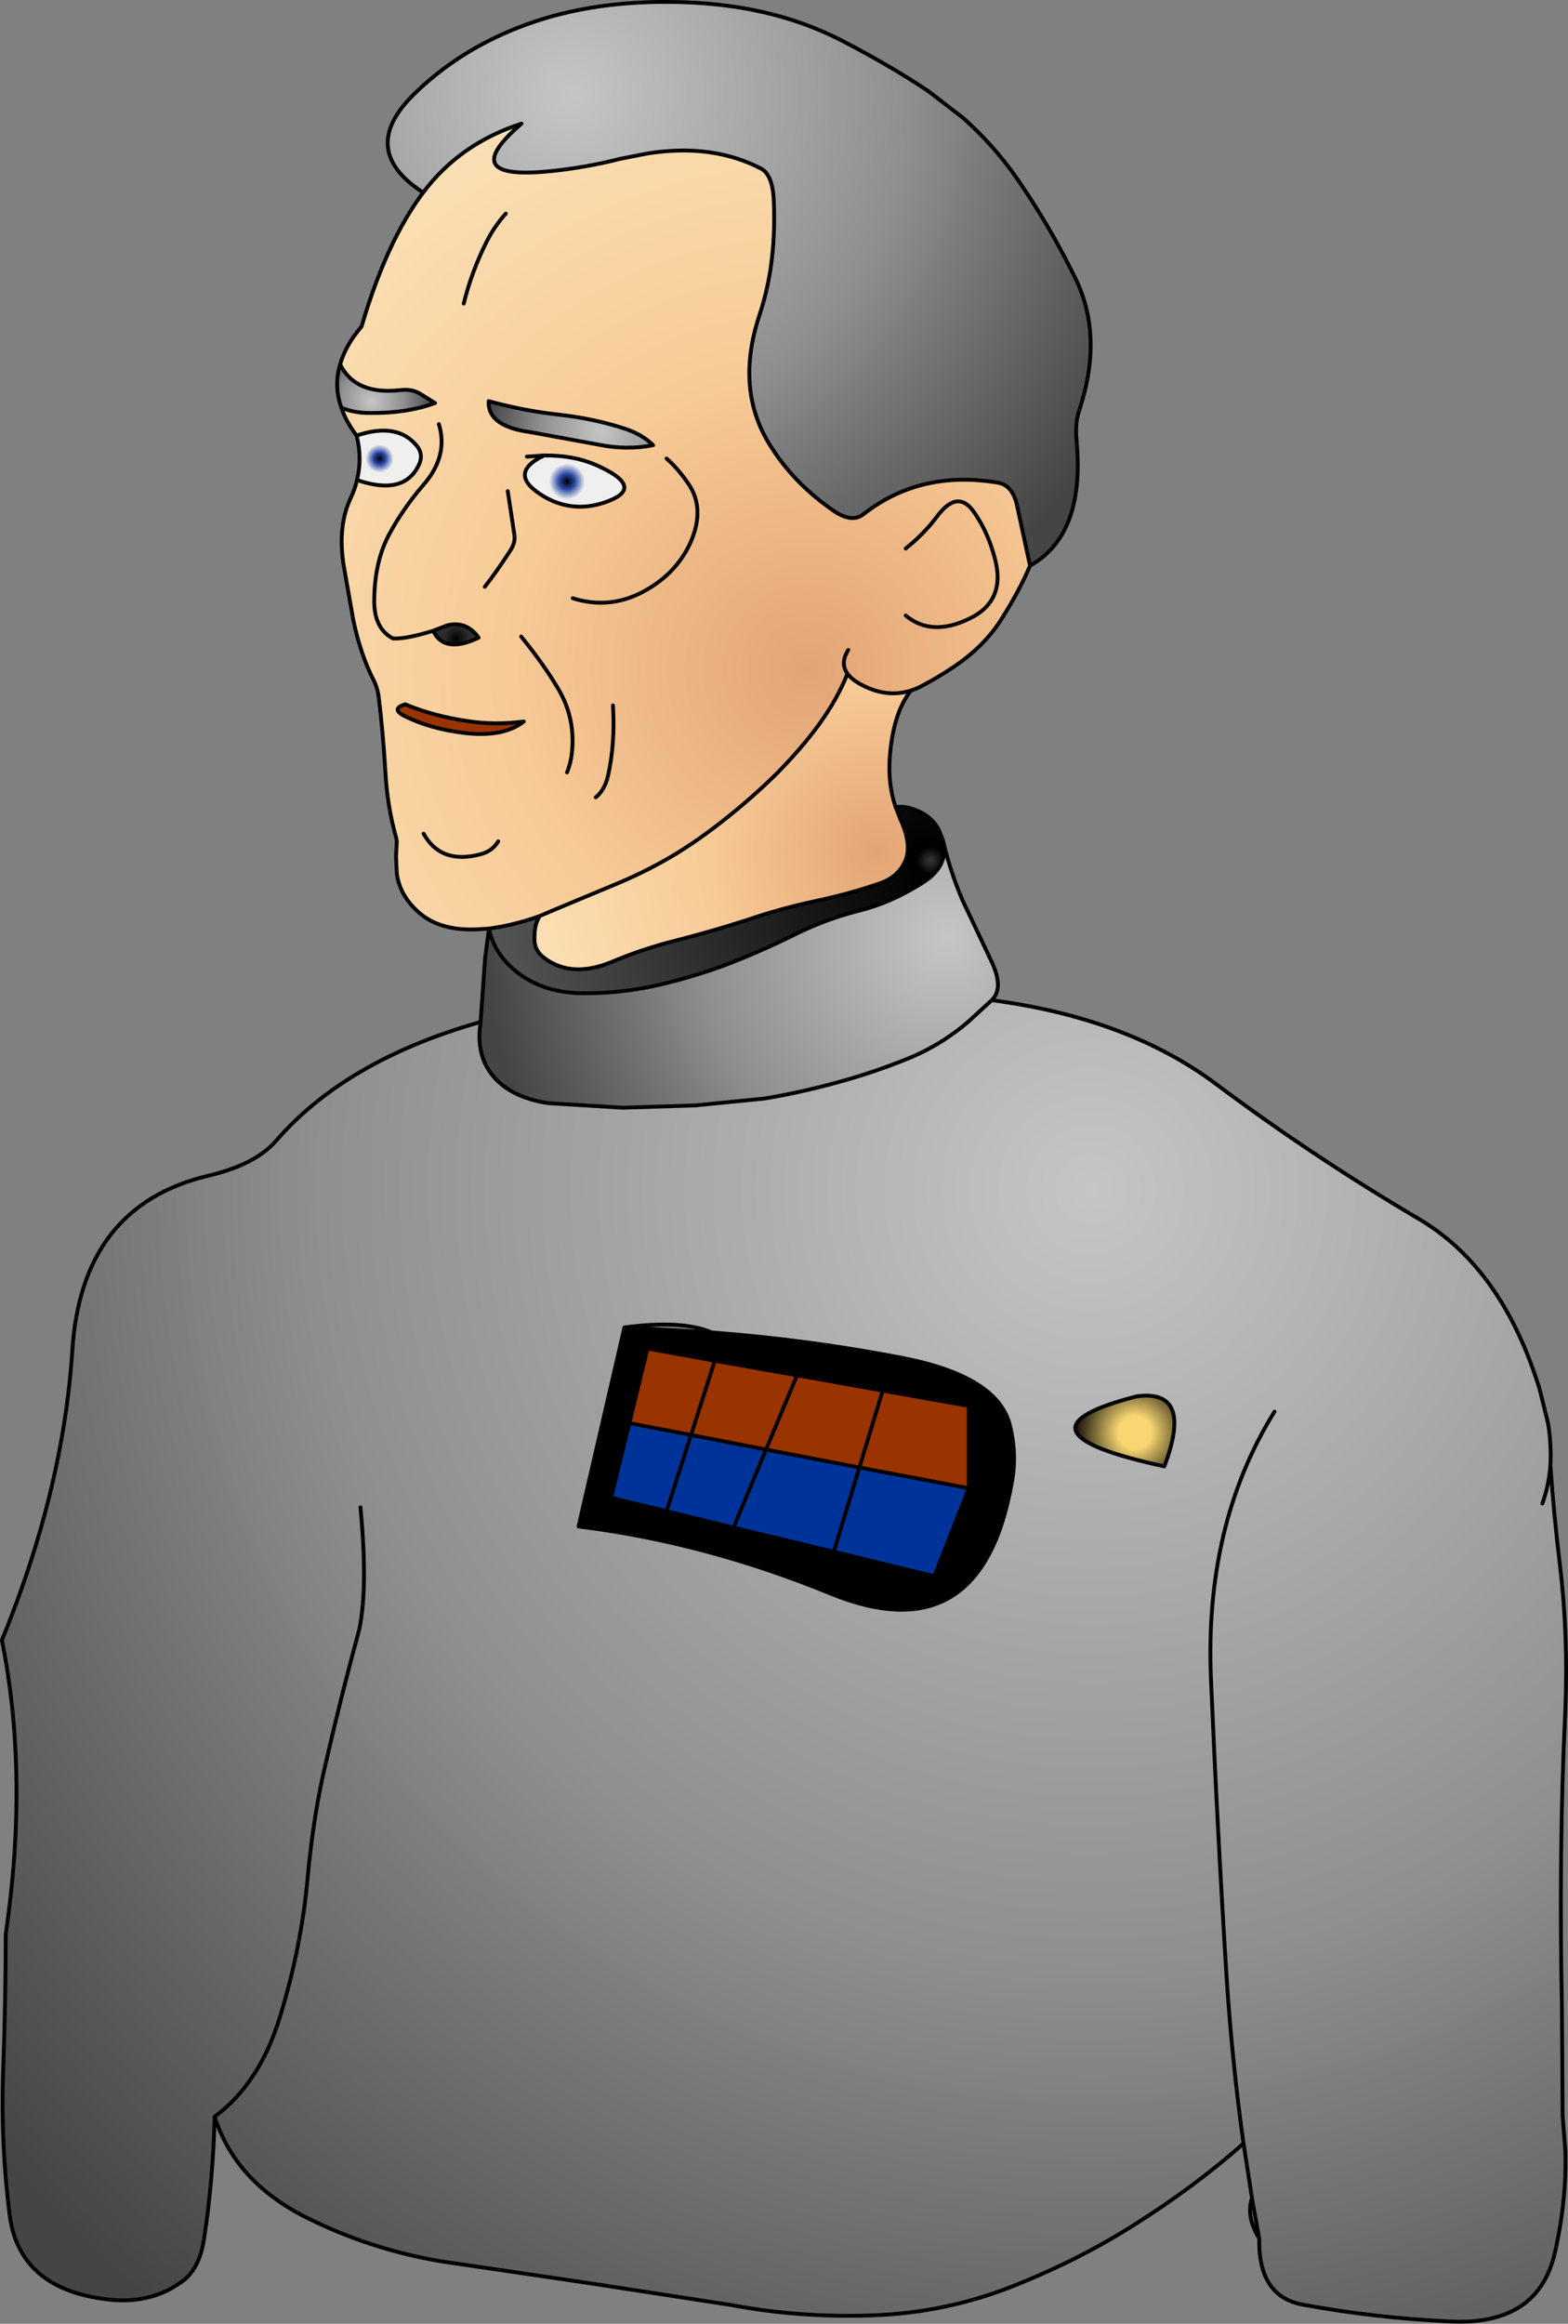 <?xml version="1.0" encoding="UTF-8" standalone="no"?>
<svg xmlns:xlink="http://www.w3.org/1999/xlink" height="303.55px" width="204.9px" xmlns="http://www.w3.org/2000/svg">
  <rect width="100%" height="100%" fill="#808080" stroke="none"/>
  <g transform="matrix(1.0, 0.0, 0.0, 1.0, 102.45, 151.75)">
    <path d="M-47.15 -126.6 Q-55.75 -132.15 -48.4 -139.4 -42.7 -145.0 -34.85 -148.1 -26.05 -151.6 -14.85 -151.5 -1.95 -151.4 7.65 -146.4 14.0 -143.1 18.85 -139.85 L23.4 -136.35 Q27.35 -132.85 30.4 -128.5 34.45 -122.65 37.6 -116.35 L38.1 -115.35 Q41.8 -107.75 38.55 -98.05 38.0 -96.4 38.25 -93.95 39.3 -81.85 32.15 -77.85 L30.5 -85.5 Q29.95 -88.35 27.95 -88.7 17.8 -90.4 10.35 -84.55 8.85 -83.4 6.45 -85.05 1.15 -88.7 -1.95 -93.8 -6.35 -101.0 -3.25 -110.45 -2.3 -113.3 -1.8 -116.35 -1.1 -120.85 -1.35 -125.85 -1.55 -128.9 -2.95 -129.7 -9.35 -133.05 -17.85 -131.7 L-21.4 -131.0 Q-25.95 -129.85 -30.45 -129.4 -43.05 -128.1 -34.3 -135.6 -42.35 -133.0 -47.15 -126.6" fill="url(#gradient0)" fill-rule="evenodd" stroke="none"/>
    <path d="M-47.15 -126.6 Q-42.35 -133.0 -34.3 -135.6 -43.05 -128.1 -30.45 -129.4 -25.95 -129.85 -21.4 -131.0 L-17.85 -131.7 Q-9.35 -133.05 -2.95 -129.7 -1.55 -128.9 -1.35 -125.85 -1.1 -120.85 -1.8 -116.35 -2.3 -113.3 -3.25 -110.45 -6.35 -101.0 -1.95 -93.8 1.15 -88.7 6.45 -85.05 8.85 -83.4 10.35 -84.55 17.8 -90.4 27.95 -88.7 29.95 -88.35 30.5 -85.5 L32.15 -77.85 Q30.75 -74.55 28.4 -70.85 26.2 -67.35 22.2 -64.65 20.1 -63.25 18.2 -62.25 17.4 -61.8 16.6 -61.55 13.3 -60.5 9.85 -62.45 8.8 -63.05 8.3 -63.75 6.95 -60.4 4.6 -57.15 2.35 -54.05 -0.95 -50.7 -3.95 -47.75 -7.2 -45.15 -11.1 -42.0 -14.65 -39.9 -18.3 -37.75 -22.35 -36.1 L-30.5 -32.7 -31.9 -32.1 Q-35.2 -30.9 -38.55 -30.45 L-39.35 -30.4 Q-44.7 -29.95 -47.65 -32.5 -50.2 -34.7 -50.6 -37.65 L-50.7 -39.85 -50.6 -41.85 -50.7 -42.4 Q-51.85 -46.4 -52.1 -51.1 -52.4 -56.1 -52.95 -60.6 -53.1 -61.85 -53.6 -62.85 -55.35 -66.25 -56.3 -70.85 L-57.55 -77.95 Q-58.35 -83.05 -56.6 -86.75 -56.05 -87.9 -55.8 -89.05 -49.7 -86.95 -47.75 -90.95 -47.0 -92.45 -48.1 -93.65 -50.65 -96.6 -55.85 -94.85 -57.25 -96.7 -57.85 -98.5 -56.25 -97.8 -54.1 -97.8 -49.3 -97.75 -45.6 -99.1 L-47.6 -100.35 Q-48.65 -100.95 -50.05 -100.8 -56.0 -100.1 -58.0 -104.15 -57.3 -106.65 -55.2 -109.1 -51.95 -120.2 -47.15 -126.6 M8.4 -66.85 Q7.3 -65.1 8.3 -63.75 7.3 -65.1 8.4 -66.85 M15.9 -80.1 Q18.3 -82.0 20.05 -84.35 22.75 -87.95 24.9 -84.75 26.65 -82.2 27.5 -79.0 29.15 -73.25 24.15 -70.9 19.25 -68.55 15.9 -71.35 19.25 -68.55 24.15 -70.9 29.15 -73.25 27.5 -79.0 26.65 -82.2 24.9 -84.75 22.75 -87.95 20.05 -84.35 18.3 -82.0 15.9 -80.1 M-15.35 -91.85 Q-14.05 -90.75 -12.7 -88.85 -10.1 -85.4 -12.35 -80.6 -14.3 -76.55 -18.7 -74.3 -23.0 -72.15 -27.6 -73.6 -23.0 -72.15 -18.7 -74.3 -14.3 -76.55 -12.35 -80.6 -10.1 -85.4 -12.7 -88.85 -14.05 -90.75 -15.35 -91.85 M-36.35 -123.85 Q-37.8 -122.25 -38.85 -120.2 -40.85 -116.2 -41.85 -112.1 -40.85 -116.2 -38.85 -120.2 -37.8 -122.25 -36.35 -123.85 M-20.65 -95.7 Q-24.65 -97.05 -29.55 -97.6 -34.05 -98.1 -38.6 -99.35 -38.75 -96.05 -33.15 -95.3 L-24.4 -93.7 Q-20.6 -92.9 -17.1 -93.6 -18.55 -95.0 -20.65 -95.7 M-33.6 -92.1 L-31.35 -92.25 -33.6 -92.1 M-31.35 -92.25 Q-36.4 -89.85 -31.3 -86.85 -27.3 -84.55 -22.8 -86.35 -18.2 -88.2 -24.55 -91.0 -27.5 -92.3 -31.35 -92.25 M-45.85 -69.35 Q-49.4 -68.25 -51.1 -68.35 -53.5 -69.6 -53.55 -73.1 -53.55 -78.1 -51.75 -81.65 -49.9 -85.2 -47.0 -88.55 -43.85 -92.25 -45.1 -96.35 -43.85 -92.25 -47.0 -88.55 -49.9 -85.2 -51.75 -81.65 -53.55 -78.1 -53.55 -73.1 -53.5 -69.6 -51.1 -68.35 -49.4 -68.25 -45.85 -69.35 -44.4 -66.3 -39.9 -68.45 -41.5 -70.7 -44.05 -70.05 L-45.85 -69.35 M-28.35 -50.85 Q-27.9 -52.0 -27.75 -53.15 -27.15 -57.85 -29.55 -61.85 -31.45 -65.05 -34.35 -68.6 -31.45 -65.05 -29.55 -61.85 -27.15 -57.85 -27.75 -53.15 -27.9 -52.0 -28.35 -50.85 M-24.6 -47.6 Q-23.45 -48.5 -23.0 -50.4 -22.05 -54.6 -22.35 -59.6 -22.05 -54.6 -23.0 -50.4 -23.45 -48.5 -24.6 -47.6 M-39.1 -75.1 Q-37.6 -77.0 -35.75 -79.85 -35.05 -80.9 -35.25 -82.0 L-36.1 -87.6 -35.25 -82.0 Q-35.05 -80.9 -35.75 -79.85 -37.6 -77.0 -39.1 -75.1 M-41.3 -57.55 Q-45.8 -58.2 -49.5 -59.75 -51.4 -59.15 -49.65 -58.25 -46.3 -56.55 -41.75 -56.0 -36.7 -55.4 -34.0 -57.5 -37.8 -57.0 -41.3 -57.55 M-37.35 -41.85 Q-38.1 -40.55 -39.7 -40.15 -44.85 -38.8 -47.1 -42.85 -44.85 -38.8 -39.7 -40.15 -38.1 -40.55 -37.35 -41.85" fill="url(#gradient1)" fill-rule="evenodd" stroke="none"/>
    <path d="M16.6 -61.55 Q14.45 -58.9 13.9 -53.7 13.45 -49.6 14.6 -46.3 L15.2 -44.75 Q16.75 -41.4 15.85 -39.3 14.95 -37.2 12.5 -36.35 8.45 -34.95 3.9 -34.0 -0.5 -33.05 -4.9 -31.55 -9.4 -30.1 -13.9 -28.95 -18.35 -27.85 -22.5 -26.1 -27.7 -23.95 -31.25 -26.55 -32.55 -27.5 -32.6 -28.85 -32.7 -30.95 -31.9 -32.1 L-30.5 -32.7 -22.35 -36.1 Q-18.3 -37.75 -14.65 -39.9 -11.1 -42.0 -7.2 -45.15 -3.95 -47.75 -0.95 -50.7 2.35 -54.05 4.6 -57.15 6.95 -60.4 8.3 -63.75 8.8 -63.05 9.85 -62.45 13.3 -60.5 16.6 -61.55" fill="url(#gradient2)" fill-rule="evenodd" stroke="none"/>
    <path d="M14.6 -46.3 Q15.7 -46.55 17.3 -45.9 19.4 -45.05 20.25 -43.3 L20.75 -42.05 20.85 -41.65 Q21.45 -38.5 18.05 -36.4 14.05 -33.85 9.85 -32.8 5.3 -31.65 1.05 -29.5 -3.2 -27.4 -7.65 -25.7 -11.95 -24.1 -16.55 -23.05 -21.15 -22.0 -26.1 -22.0 -31.15 -22.0 -34.55 -24.5 -37.85 -26.95 -38.55 -30.45 -35.2 -30.9 -31.9 -32.1 -32.7 -30.95 -32.6 -28.85 -32.55 -27.5 -31.25 -26.55 -27.7 -23.95 -22.5 -26.1 -18.35 -27.85 -13.9 -28.95 -9.4 -30.1 -4.9 -31.55 -0.5 -33.05 3.9 -34.0 8.45 -34.95 12.5 -36.35 14.95 -37.2 15.85 -39.3 16.75 -41.4 15.2 -44.75 L14.6 -46.3" fill="url(#gradient3)" fill-rule="evenodd" stroke="none"/>
    <path d="M20.85 -41.65 Q21.75 -37.85 23.35 -34.1 L27.05 -26.3 Q28.8 -22.7 27.15 -21.1 L24.15 -18.35 Q20.45 -15.15 15.9 -13.35 11.55 -11.6 6.95 -10.35 2.25 -9.05 -2.55 -8.25 L-11.6 -7.35 -21.1 -7.05 -30.85 -7.65 Q-36.0 -8.45 -38.3 -11.55 -40.05 -13.9 -39.75 -17.35 L-39.65 -18.25 -39.05 -26.65 -38.55 -30.45 Q-37.85 -26.95 -34.55 -24.5 -31.15 -22.0 -26.1 -22.0 -21.15 -22.0 -16.55 -23.05 -11.95 -24.1 -7.65 -25.7 -3.2 -27.4 1.05 -29.5 5.3 -31.65 9.85 -32.8 14.05 -33.85 18.05 -36.4 21.45 -38.5 20.85 -41.65" fill="url(#gradient4)" fill-rule="evenodd" stroke="none"/>
    <path d="M27.15 -21.1 Q44.95 -18.75 56.45 -10.15 69.15 -0.65 83.0 7.5 93.9 13.95 98.75 29.75 L99.85 34.2 Q100.3 37.05 100.15 39.65 100.6 46.2 101.4 52.7 102.5 61.9 102.1 71.65 101.65 81.05 101.55 90.65 101.45 100.6 101.65 110.15 L101.75 124.65 102.1 129.15 Q102.3 135.6 100.75 142.45 98.6 152.05 87.1 151.5 77.25 151.05 67.8 149.3 61.95 148.25 62.1 140.65 L61.15 135.4 61.15 135.35 60.05 128.25 Q53.65 133.9 45.8 138.85 38.4 143.55 29.75 146.95 21.1 150.35 11.65 150.7 2.1 151.05 -6.9 149.35 L-25.75 146.45 -44.75 143.65 Q-54.05 142.1 -62.45 137.9 -71.7 133.25 -74.4 124.75 -74.6 133.0 -75.8 140.8 -76.4 144.6 -78.55 146.2 -82.75 149.35 -88.55 148.6 -100.0 147.2 -101.2 137.5 -102.35 128.4 -102.05 119.15 -101.7 109.5 -101.7 100.9 -98.65 80.2 -102.2 62.5 -94.2 43.0 -93.0 24.65 -91.8 5.8 -75.3 1.85 -69.1 0.4 -66.4 -2.7 -57.35 -13.15 -40.0 -18.15 L-39.75 -17.35 Q-40.05 -13.9 -38.3 -11.55 -36.0 -8.45 -30.85 -7.65 L-21.1 -7.05 -11.6 -7.35 -2.55 -8.25 Q2.25 -9.05 6.95 -10.35 11.55 -11.6 15.9 -13.35 20.45 -15.15 24.15 -18.35 L27.15 -21.1 M99.1 44.65 Q99.95 42.3 100.15 39.65 99.95 42.3 99.1 44.65 M46.1 30.65 Q28.4 35.2 49.7 39.8 53.55 29.65 46.1 30.65 M-20.85 21.65 L-26.85 47.65 Q-10.3 49.7 6.05 56.4 25.85 64.5 29.8 41.75 30.45 38.1 29.5 34.35 27.85 28.0 15.3 25.6 3.45 23.3 -9.45 22.3 -13.35 20.65 -20.85 21.65 M60.05 128.25 Q58.6 118.0 57.85 106.75 56.65 87.65 55.8 67.7 54.9 47.45 64.1 32.65 54.9 47.45 55.8 67.7 56.65 87.65 57.85 106.75 58.6 118.0 60.05 128.25 M-55.35 45.15 Q-54.35 55.5 -55.5 61.1 -57.9 69.9 -59.9 78.65 -61.5 85.4 -62.25 93.55 -63.05 102.5 -65.85 111.65 -68.5 120.4 -74.4 124.75 -68.5 120.4 -65.85 111.65 -63.05 102.5 -62.25 93.55 -61.5 85.4 -59.9 78.65 -57.9 69.9 -55.5 61.1 -54.35 55.5 -55.35 45.15" fill="url(#gradient5)" fill-rule="evenodd" stroke="none"/>
    <path d="M-57.85 -98.5 Q-58.85 -101.35 -58.0 -104.15 -56.0 -100.1 -50.05 -100.8 -48.65 -100.95 -47.6 -100.35 L-45.6 -99.1 Q-49.3 -97.75 -54.1 -97.8 -56.25 -97.8 -57.85 -98.5" fill="url(#gradient6)" fill-rule="evenodd" stroke="none"/>
    <path d="M-20.65 -95.7 Q-18.55 -95.0 -17.1 -93.6 -20.6 -92.9 -24.4 -93.7 L-33.15 -95.3 Q-38.75 -96.05 -38.6 -99.35 -34.05 -98.1 -29.55 -97.6 -24.65 -97.05 -20.65 -95.7" fill="url(#gradient7)" fill-rule="evenodd" stroke="none"/>
    <path d="M-31.35 -92.25 Q-27.5 -92.3 -24.55 -91.0 -18.2 -88.2 -22.8 -86.35 -27.3 -84.55 -31.3 -86.85 -36.4 -89.85 -31.35 -92.25" fill="url(#gradient8)" fill-rule="evenodd" stroke="none"/>
    <path d="M-55.8 -89.05 Q-55.1 -91.85 -55.85 -94.85 -50.65 -96.6 -48.1 -93.65 -47.0 -92.45 -47.75 -90.95 -49.7 -86.95 -55.8 -89.05" fill="url(#gradient9)" fill-rule="evenodd" stroke="none"/>
    <path d="M-45.85 -69.35 L-44.05 -70.05 Q-41.5 -70.7 -39.9 -68.45 -44.4 -66.3 -45.85 -69.35" fill="url(#gradient10)" fill-rule="evenodd" stroke="none"/>
    <path d="M-2.35 37.6 L9.85 39.95 24.15 42.65 19.65 54.15 6.5 50.95 -6.6 47.8 -15.35 45.65 -22.6 43.9 -20.2 34.15 -12.15 35.7 -15.35 45.65 -12.15 35.7 -2.35 37.6 -6.6 47.8 -2.35 37.6 M9.85 39.95 L6.5 50.95 9.85 39.95" fill="#003399" fill-rule="evenodd" stroke="none"/>
    <path d="M12.9 29.9 L9.85 39.95 12.9 29.9 24.15 31.9 24.15 42.65 9.85 39.95 -2.35 37.6 1.7 27.9 -2.35 37.6 -12.15 35.7 -9.05 26.0 1.7 27.9 12.9 29.9 M-20.2 34.15 L-17.85 24.4 -9.05 26.0 -12.15 35.7 -20.2 34.15 M-41.3 -57.55 Q-37.8 -57.0 -34.0 -57.5 -36.7 -55.4 -41.75 -56.0 -46.3 -56.55 -49.65 -58.25 -51.4 -59.15 -49.5 -59.75 -45.8 -58.2 -41.3 -57.55" fill="#993300" fill-rule="evenodd" stroke="none"/>
    <path d="M12.9 29.9 L1.7 27.9 -9.05 26.0 -17.85 24.4 -20.2 34.15 -22.6 43.9 -15.35 45.65 -6.6 47.8 6.5 50.95 19.65 54.15 24.15 42.65 24.15 31.9 12.9 29.9 M-9.45 22.3 Q3.45 23.3 15.3 25.6 27.85 28.0 29.5 34.35 30.45 38.1 29.8 41.75 25.85 64.5 6.05 56.4 -10.3 49.7 -26.85 47.65 L-20.85 21.65 -9.45 22.3" fill="#000000" fill-rule="evenodd" stroke="none"/>
    <path d="M46.1 30.65 Q53.55 29.65 49.7 39.8 28.4 35.2 46.1 30.65" fill="url(#gradient11)" fill-rule="evenodd" stroke="none"/>
    <path d="M32.15 -77.85 Q39.3 -81.85 38.25 -93.95 38.0 -96.4 38.55 -98.05 41.8 -107.75 38.1 -115.35 L37.6 -116.35 Q34.45 -122.65 30.4 -128.5 27.35 -132.85 23.4 -136.35 L18.85 -139.85 Q14.0 -143.1 7.65 -146.4 -1.95 -151.4 -14.85 -151.5 -26.05 -151.6 -34.85 -148.1 -42.7 -145.0 -48.4 -139.4 -55.75 -132.15 -47.15 -126.6 -42.35 -133.0 -34.3 -135.6 -43.05 -128.1 -30.45 -129.4 -25.95 -129.85 -21.4 -131.0 L-17.85 -131.7 Q-9.35 -133.05 -2.95 -129.7 -1.55 -128.9 -1.35 -125.85 -1.1 -120.85 -1.8 -116.35 -2.3 -113.3 -3.25 -110.45 -6.35 -101.0 -1.95 -93.8 1.15 -88.7 6.45 -85.05 8.85 -83.4 10.35 -84.55 17.8 -90.4 27.95 -88.7 29.95 -88.35 30.5 -85.5 L32.15 -77.85 Q30.75 -74.55 28.4 -70.85 26.2 -67.35 22.2 -64.65 20.1 -63.25 18.2 -62.25 17.4 -61.8 16.6 -61.55 14.45 -58.9 13.9 -53.7 13.45 -49.6 14.6 -46.3 15.7 -46.55 17.3 -45.9 19.4 -45.05 20.25 -43.3 L20.75 -42.05 20.85 -41.65 Q21.75 -37.85 23.35 -34.1 L27.05 -26.3 Q28.8 -22.7 27.15 -21.1 44.95 -18.75 56.45 -10.15 69.15 -0.65 83.0 7.5 93.9 13.95 98.75 29.75 L99.85 34.2 Q100.3 37.05 100.15 39.65 100.6 46.2 101.4 52.7 102.5 61.9 102.1 71.65 101.65 81.05 101.55 90.65 101.45 100.6 101.65 110.15 L101.75 124.65 102.1 129.15 Q102.3 135.6 100.75 142.45 98.6 152.05 87.1 151.5 77.25 151.05 67.8 149.3 61.95 148.25 62.1 140.65 60.35 137.8 61.15 135.4 L61.15 135.35 60.05 128.25 Q53.65 133.9 45.8 138.85 38.4 143.55 29.75 146.95 21.1 150.35 11.65 150.7 2.1 151.05 -6.9 149.35 L-25.75 146.45 -44.75 143.65 Q-54.05 142.1 -62.45 137.9 -71.7 133.25 -74.4 124.75 -74.6 133.0 -75.8 140.8 -76.4 144.6 -78.55 146.2 -82.75 149.35 -88.55 148.6 -100.0 147.2 -101.2 137.5 -102.35 128.4 -102.05 119.15 -101.7 109.5 -101.7 100.9 -98.65 80.2 -102.2 62.5 -94.2 43.0 -93.0 24.65 -91.8 5.8 -75.3 1.85 -69.1 0.4 -66.4 -2.7 -57.35 -13.15 -40.0 -18.15 L-39.65 -18.25 -39.05 -26.65 -38.55 -30.45 -39.35 -30.4 Q-44.7 -29.95 -47.65 -32.5 -50.2 -34.7 -50.6 -37.65 L-50.7 -39.85 -50.6 -41.85 -50.7 -42.4 Q-51.85 -46.4 -52.1 -51.1 -52.4 -56.1 -52.95 -60.6 -53.1 -61.85 -53.6 -62.85 -55.35 -66.25 -56.3 -70.85 L-57.55 -77.95 Q-58.35 -83.05 -56.6 -86.75 -56.05 -87.9 -55.8 -89.05 -55.1 -91.85 -55.85 -94.85 -57.25 -96.7 -57.85 -98.5 -58.85 -101.35 -58.0 -104.15 -57.3 -106.65 -55.2 -109.1 -51.95 -120.2 -47.15 -126.6 M15.9 -71.35 Q19.25 -68.55 24.15 -70.9 29.15 -73.25 27.5 -79.0 26.65 -82.2 24.9 -84.75 22.75 -87.95 20.05 -84.35 18.3 -82.0 15.9 -80.1 M8.3 -63.75 Q7.3 -65.1 8.4 -66.85 M16.6 -61.55 Q13.3 -60.5 9.85 -62.45 8.8 -63.05 8.3 -63.75 6.95 -60.4 4.6 -57.15 2.35 -54.05 -0.95 -50.7 -3.95 -47.75 -7.2 -45.15 -11.1 -42.0 -14.65 -39.9 -18.3 -37.75 -22.35 -36.1 L-30.5 -32.7 -31.9 -32.1 Q-32.7 -30.95 -32.6 -28.85 -32.55 -27.5 -31.25 -26.55 -27.7 -23.95 -22.5 -26.1 -18.35 -27.85 -13.9 -28.95 -9.4 -30.1 -4.9 -31.55 -0.5 -33.05 3.9 -34.0 8.45 -34.95 12.5 -36.35 14.95 -37.2 15.85 -39.3 16.75 -41.4 15.2 -44.75 L14.6 -46.3 M-38.55 -30.45 Q-37.85 -26.95 -34.55 -24.5 -31.15 -22.0 -26.1 -22.0 -21.15 -22.0 -16.55 -23.05 -11.95 -24.1 -7.65 -25.7 -3.2 -27.4 1.05 -29.5 5.3 -31.65 9.85 -32.8 14.05 -33.85 18.05 -36.4 21.45 -38.5 20.85 -41.65 M27.15 -21.1 L24.15 -18.35 Q20.45 -15.15 15.9 -13.35 11.55 -11.6 6.95 -10.35 2.25 -9.05 -2.55 -8.25 L-11.6 -7.35 -21.1 -7.05 -30.85 -7.65 Q-36.0 -8.45 -38.3 -11.55 -40.05 -13.9 -39.75 -17.35 L-39.65 -18.25 M100.15 39.65 Q99.95 42.3 99.1 44.65 M46.1 30.65 Q28.4 35.2 49.7 39.8 53.55 29.65 46.1 30.65 M9.85 39.95 L12.9 29.9 1.7 27.9 -2.35 37.6 9.85 39.95 24.15 42.65 24.15 31.9 12.9 29.9 M-9.45 22.3 Q3.45 23.3 15.3 25.6 27.85 28.0 29.5 34.35 30.45 38.1 29.8 41.75 25.85 64.5 6.05 56.4 -10.3 49.7 -26.85 47.65 L-20.85 21.65 Q-13.35 20.65 -9.45 22.3 L-20.85 21.65 M24.15 42.65 L19.65 54.15 6.5 50.95 -6.6 47.8 -15.35 45.65 -22.6 43.9 -20.2 34.15 -17.85 24.4 -9.05 26.0 1.7 27.9 M6.5 50.95 L9.85 39.95 M64.1 32.65 Q54.9 47.45 55.8 67.7 56.65 87.65 57.85 106.75 58.6 118.0 60.05 128.25 M61.15 135.4 L62.1 140.65 M-58.0 -104.15 Q-56.0 -100.1 -50.05 -100.8 -48.65 -100.95 -47.6 -100.35 L-45.6 -99.1 Q-49.3 -97.75 -54.1 -97.8 -56.25 -97.8 -57.85 -98.5 M-41.85 -112.1 Q-40.85 -116.2 -38.85 -120.2 -37.8 -122.25 -36.35 -123.85 M-27.6 -73.6 Q-23.0 -72.15 -18.7 -74.3 -14.3 -76.55 -12.35 -80.6 -10.1 -85.4 -12.7 -88.85 -14.05 -90.75 -15.35 -91.85 M-20.65 -95.7 Q-18.55 -95.0 -17.1 -93.6 -20.6 -92.9 -24.4 -93.7 L-33.15 -95.3 Q-38.75 -96.05 -38.6 -99.35 -34.05 -98.1 -29.55 -97.6 -24.65 -97.05 -20.65 -95.7 M-31.35 -92.25 L-33.6 -92.1 M-31.35 -92.25 Q-27.5 -92.3 -24.55 -91.0 -18.2 -88.2 -22.8 -86.35 -27.3 -84.55 -31.3 -86.85 -36.4 -89.85 -31.35 -92.25 M-36.1 -87.6 L-35.25 -82.0 Q-35.05 -80.9 -35.75 -79.85 -37.6 -77.0 -39.1 -75.1 M-22.35 -59.6 Q-22.05 -54.6 -23.0 -50.4 -23.45 -48.5 -24.6 -47.6 M-34.35 -68.6 Q-31.45 -65.05 -29.55 -61.85 -27.15 -57.85 -27.75 -53.15 -27.9 -52.0 -28.35 -50.85 M-45.1 -96.35 Q-43.85 -92.25 -47.0 -88.55 -49.9 -85.2 -51.75 -81.65 -53.55 -78.1 -53.55 -73.1 -53.5 -69.6 -51.1 -68.35 -49.4 -68.25 -45.85 -69.35 L-44.05 -70.05 Q-41.5 -70.7 -39.9 -68.45 -44.4 -66.3 -45.85 -69.35 M-55.85 -94.85 Q-50.65 -96.6 -48.1 -93.65 -47.0 -92.45 -47.75 -90.95 -49.7 -86.95 -55.8 -89.05 M-41.3 -57.55 Q-37.8 -57.0 -34.0 -57.5 -36.7 -55.4 -41.75 -56.0 -46.3 -56.55 -49.65 -58.25 -51.4 -59.15 -49.5 -59.75 -45.8 -58.2 -41.3 -57.55 M-47.1 -42.85 Q-44.85 -38.8 -39.7 -40.15 -38.1 -40.55 -37.35 -41.85 M-38.55 -30.45 Q-35.2 -30.9 -31.9 -32.1 M-12.15 35.7 L-2.35 37.6 -6.6 47.8 M-12.15 35.7 L-9.05 26.0 M-12.15 35.7 L-20.2 34.15 M-15.35 45.65 L-12.15 35.7 M-74.4 124.75 Q-68.5 120.4 -65.85 111.65 -63.05 102.5 -62.25 93.55 -61.5 85.4 -59.9 78.65 -57.9 69.9 -55.5 61.1 -54.35 55.5 -55.35 45.15" fill="none" stroke="#000000" stroke-linecap="round" stroke-linejoin="round" stroke-width="0.5"/>
  </g>
  <defs>
    <radialGradient cx="0" cy="0" gradientTransform="matrix(0.105, 0.0, 0.0, 0.105, -27.85, -139.35)" gradientUnits="userSpaceOnUse" id="gradient0" r="819.2" spreadMethod="pad">
      <stop offset="0.0" stop-color="#c5c5c5"/>
      <stop offset="0.51" stop-color="#8f8f8f"/>
      <stop offset="0.965" stop-color="#454545"/>
    </radialGradient>
    <radialGradient cx="0" cy="0" gradientTransform="matrix(0.099, 0.0, 0.0, 0.099, 3.1, -64.35)" gradientUnits="userSpaceOnUse" id="gradient1" r="819.2" spreadMethod="pad">
      <stop offset="0.0" stop-color="#e3a475"/>
      <stop offset="0.498" stop-color="#f7cb97"/>
      <stop offset="1.0" stop-color="#fadfb4"/>
    </radialGradient>
    <radialGradient cx="0" cy="0" gradientTransform="matrix(0.056, 0.0, 0.0, 0.056, 12.1, -40.35)" gradientUnits="userSpaceOnUse" id="gradient2" r="819.2" spreadMethod="pad">
      <stop offset="0.0" stop-color="#e3a475"/>
      <stop offset="0.498" stop-color="#f7cb97"/>
      <stop offset="1.0" stop-color="#fadfb4"/>
    </radialGradient>
    <radialGradient cx="0" cy="0" gradientTransform="matrix(0.071, 0.0, 0.0, 0.071, 19.15, -39.35)" gradientUnits="userSpaceOnUse" id="gradient3" r="819.2" spreadMethod="pad">
      <stop offset="0.0" stop-color="#373737"/>
      <stop offset="0.031" stop-color="#000000"/>
      <stop offset="1.0" stop-color="#555555"/>
    </radialGradient>
    <radialGradient cx="0" cy="0" gradientTransform="matrix(0.076, 0.0, 0.0, 0.076, 21.15, -29.35)" gradientUnits="userSpaceOnUse" id="gradient4" r="819.2" spreadMethod="pad">
      <stop offset="0.0" stop-color="#c5c5c5"/>
      <stop offset="0.51" stop-color="#8f8f8f"/>
      <stop offset="0.965" stop-color="#454545"/>
    </radialGradient>
    <radialGradient cx="0" cy="0" gradientTransform="matrix(0.241, 0.0, 0.0, 0.241, 40.15, 3.65)" gradientUnits="userSpaceOnUse" id="gradient5" r="819.2" spreadMethod="pad">
      <stop offset="0.0" stop-color="#c5c5c5"/>
      <stop offset="0.51" stop-color="#8f8f8f"/>
      <stop offset="0.965" stop-color="#454545"/>
    </radialGradient>
    <radialGradient cx="0" cy="0" gradientTransform="matrix(0.01, 0.0, 0.0, 0.01, -53.85, -99.35)" gradientUnits="userSpaceOnUse" id="gradient6" r="819.2" spreadMethod="pad">
      <stop offset="0.0" stop-color="#c5c5c5"/>
      <stop offset="0.51" stop-color="#8f8f8f"/>
      <stop offset="0.965" stop-color="#454545"/>
    </radialGradient>
    <radialGradient cx="0" cy="0" gradientTransform="matrix(0.019, 0.0, 0.0, 0.019, -23.85, -95.35)" gradientUnits="userSpaceOnUse" id="gradient7" r="819.2" spreadMethod="pad">
      <stop offset="0.0" stop-color="#c5c5c5"/>
      <stop offset="0.51" stop-color="#8f8f8f"/>
      <stop offset="0.965" stop-color="#454545"/>
    </radialGradient>
    <radialGradient cx="0" cy="0" gradientTransform="matrix(0.009, 0.0, 0.0, 0.009, -28.35, -88.85)" gradientUnits="userSpaceOnUse" id="gradient8" r="819.2" spreadMethod="pad">
      <stop offset="0.0" stop-color="#000000"/>
      <stop offset="0.137" stop-color="#2746a3"/>
      <stop offset="0.318" stop-color="#efefef"/>
    </radialGradient>
    <radialGradient cx="0" cy="0" gradientTransform="matrix(0.007, 0.0, 0.0, 0.007, -52.85, -91.85)" gradientUnits="userSpaceOnUse" id="gradient9" r="819.2" spreadMethod="pad">
      <stop offset="0.0" stop-color="#000000"/>
      <stop offset="0.137" stop-color="#2746a3"/>
      <stop offset="0.318" stop-color="#efefef"/>
    </radialGradient>
    <radialGradient cx="0" cy="0" gradientTransform="matrix(0.004, 0.0, 0.0, 0.004, -42.85, -68.35)" gradientUnits="userSpaceOnUse" id="gradient10" r="819.2" spreadMethod="pad">
      <stop offset="0.0" stop-color="#000000"/>
      <stop offset="0.486" stop-color="#2b2b2b"/>
      <stop offset="1.0" stop-color="#303030"/>
    </radialGradient>
    <radialGradient cx="0" cy="0" gradientTransform="matrix(0.01, 0.0, 0.0, 0.01, 45.85, 35.4)" gradientUnits="userSpaceOnUse" id="gradient11" r="819.2" spreadMethod="pad">
      <stop offset="0.263" stop-color="#f8d672"/>
      <stop offset="1.0" stop-color="#000000"/>
    </radialGradient>
  </defs>
</svg>
